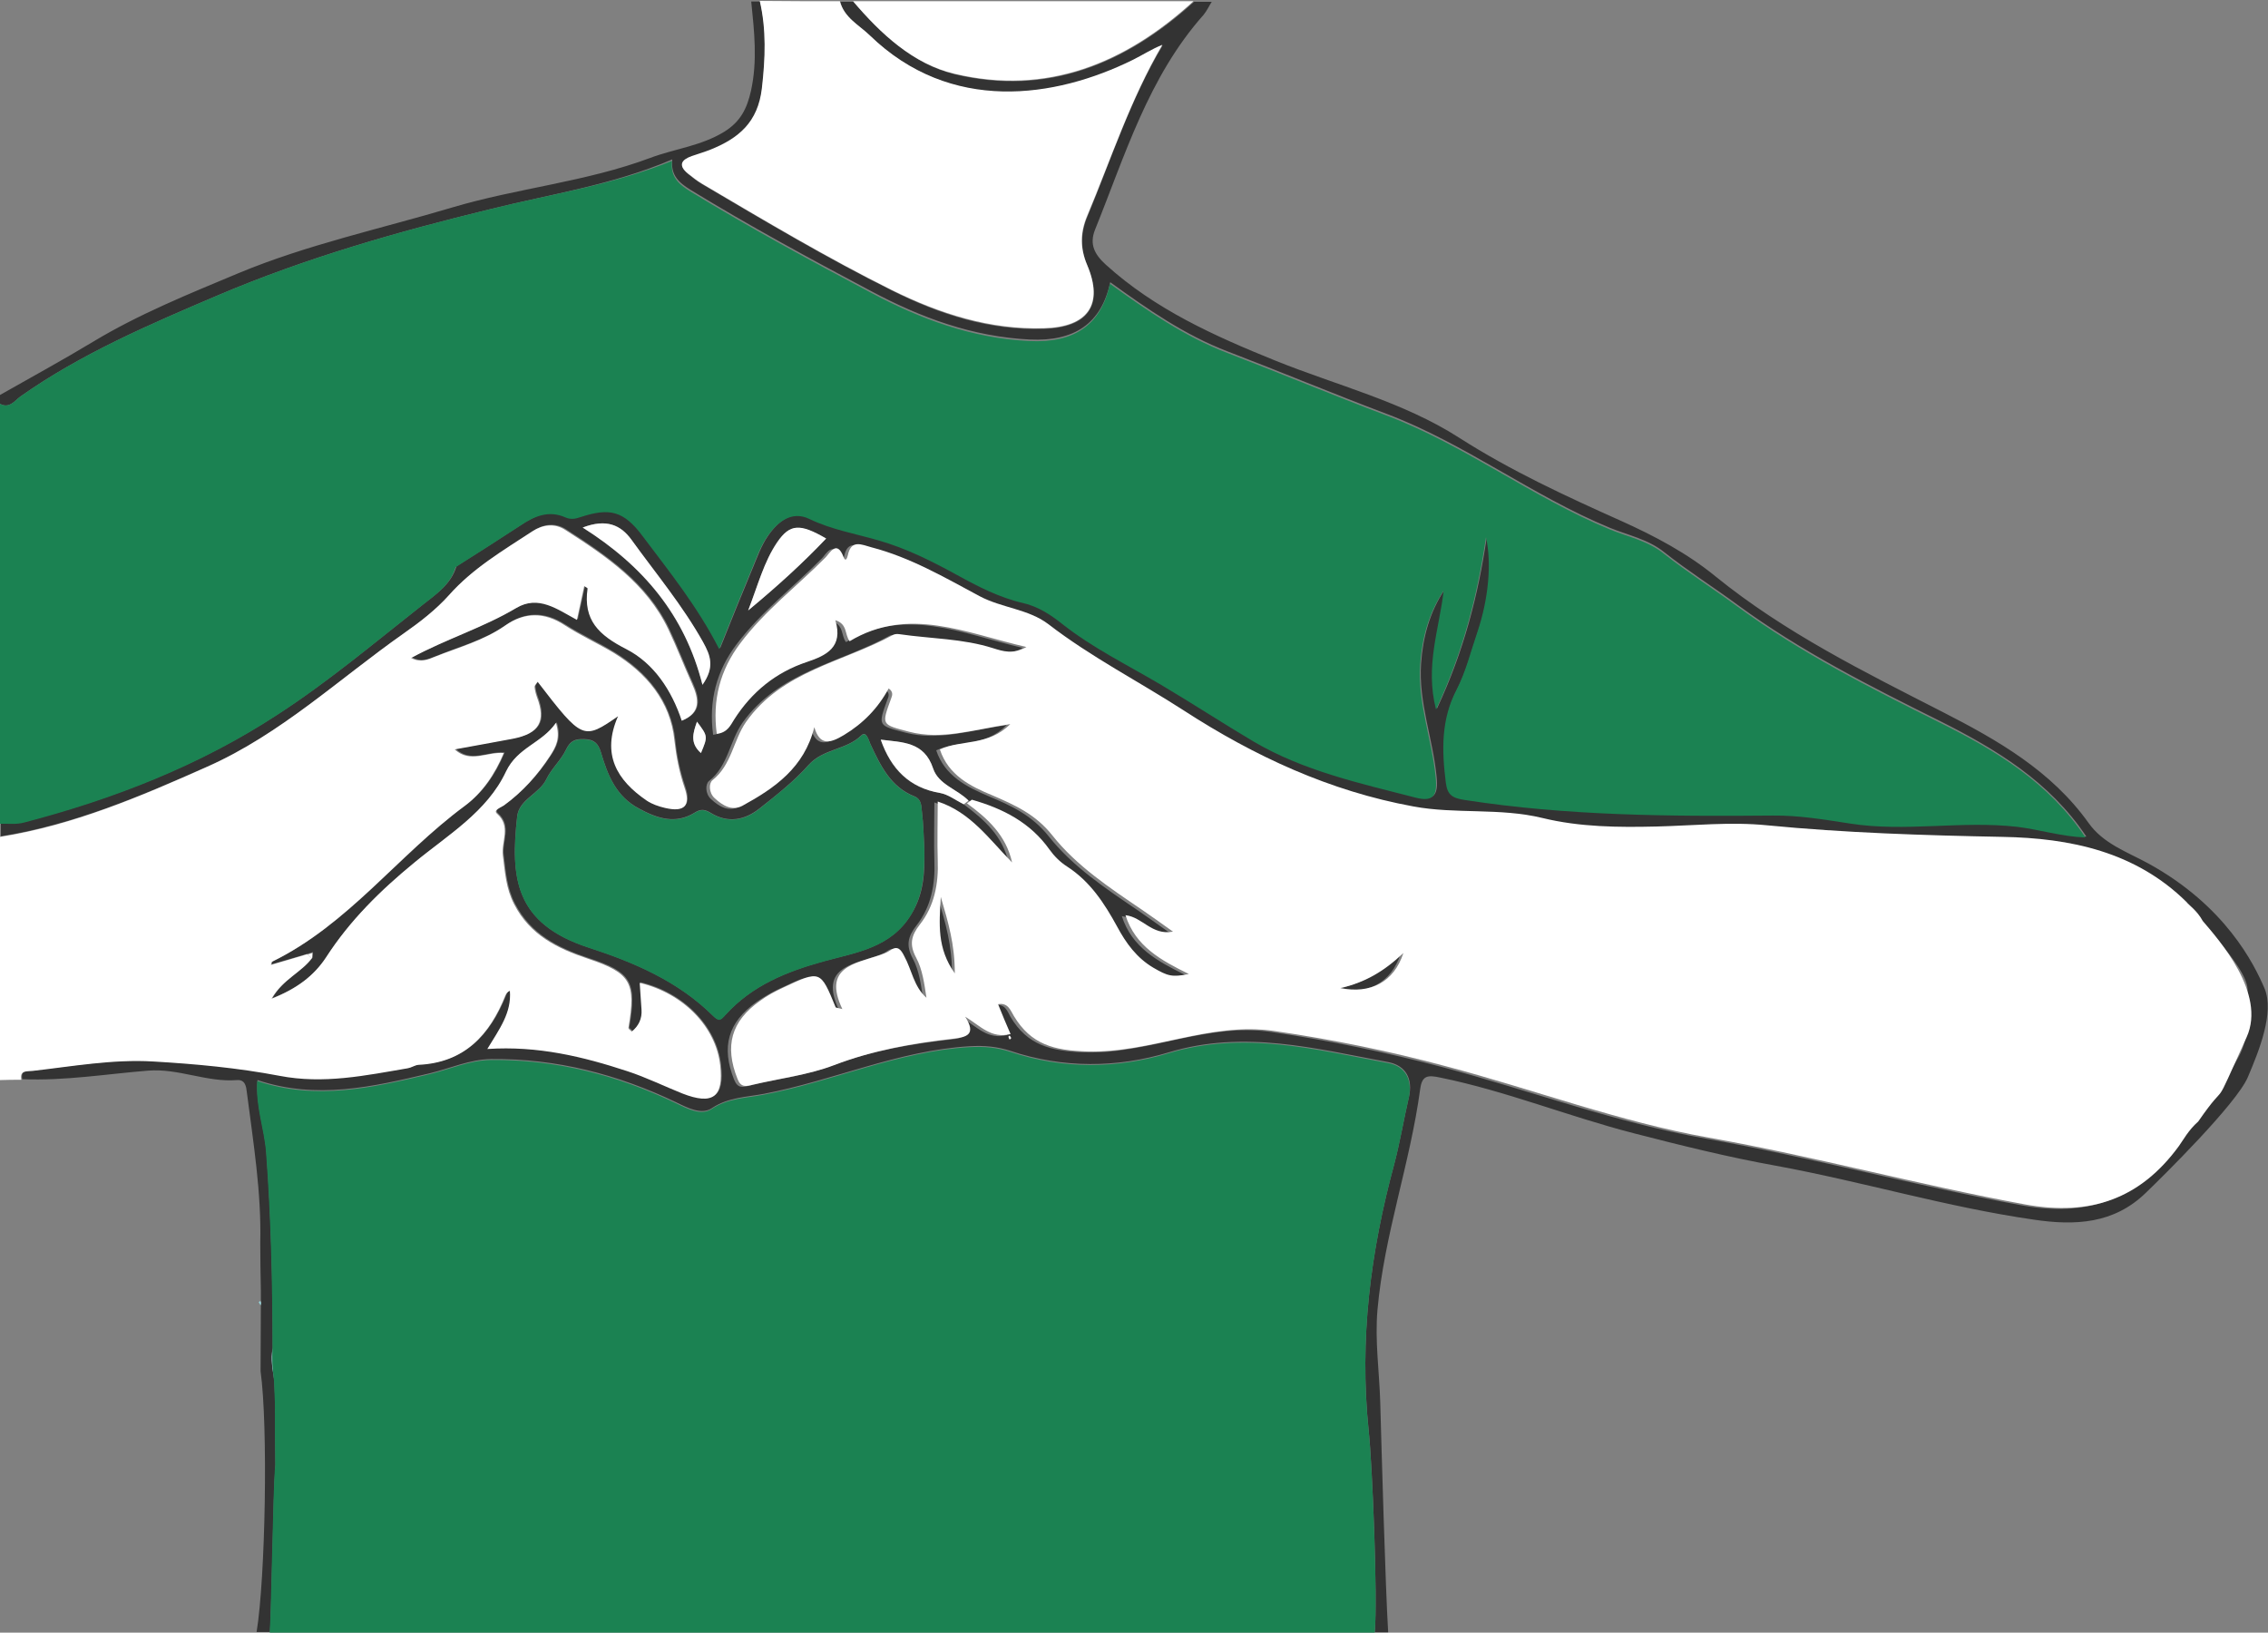 <?xml version="1.0" encoding="utf-8"?>
<!-- Generator: Adobe Illustrator 24.3.0, SVG Export Plug-In . SVG Version: 6.00 Build 0)  -->
<svg version="1.1" id="Layer_1" xmlns="http://www.w3.org/2000/svg" xmlns:xlink="http://www.w3.org/1999/xlink" x="0px" y="0px"
	 viewBox="0 0 744.2 535.7" style="enable-background:new 0 0 744.2 535.7;" xml:space="preserve">
<rect x="0" y="0" width="744.2" height="535.7" fill="#808080" stroke="none"/>
<style type="text/css">
	.st0{fill:#333333;}
	.st1{fill:#95D6DC;}
	.st2{fill:#1B8252;}
	.st3{fill:#FFFFFF;}
</style>
<path class="st0" d="M737.6,353.4c-3.7,8.8-28.3,33-33.5,38c-10.5,10.2-23.2,10.8-36.7,8.8c-28.6-4.1-56.3-12.5-84.7-17.7
	c-15.6-2.8-31.3-6.7-46.8-10.7c-21.3-5.5-41.7-13.8-63.2-18.2c-4.2-0.9-6.1-0.8-6.7,3.8c-3.3,24.4-11.8,47.7-14,72.3
	c-0.9,10.3,0.6,20.3,0.9,30.4c0.4,14.5,1.7,61,2.6,75.5c-1.5,0-2.9,0-4.4,0c1-11.5-0.8-55-2-66.3c-3.1-29.8,0.6-58.7,8.4-87.4
	c1.9-7.2,3.1-14.6,4.8-21.9c1.4-6-1-10.4-6.8-11.5c-23.8-4.4-47.2-10.7-72-3.2c-16.8,5.1-34.7,5.3-52-0.5c-4.3-1.4-8.6-1.8-13.4-1.5
	c-23.4,1.4-44.8,11.3-67.4,15.6c-5.7,1.1-11.7,1.1-17.1,4.7c-3.4,2.3-8-0.1-11.7-1.9c-19.2-9.2-39.3-14.4-60.7-14.2
	c-7.1,0.1-13.6,3.1-20.3,4.7c-18.6,4.4-37,8.7-56.4,2.2c-0.6,8.3,2.3,15.7,2.9,23.4c1.6,21.4,2.1,42.9,2.1,64.4
	c-0.8,3.6,0,7,0.5,10.5c0.1,2.4,0.2,4.9,0.3,7.3c0,6.7,0,13.5,0.1,20.2c0,0.5,0,1-0.1,1.6c-0.6,7.2-1.2,46.5-1.7,53.7
	c-1.5,0-2.9,0-4.4,0c2.9-17.8,3.8-67.6,1.3-85.6c0-7.3,0.1-14.6,0.1-21.8c0.2-0.5,0.2-0.9,0-1.4c0-1,0-2,0-3
	c-0.1-5.3-0.2-10.6-0.2-15.9c0.4-16.6-2.3-33-4.4-49.4c-0.2-1.8-0.5-4.2-3.2-4c-9.9,0.8-19.2-3.9-29.2-3.1
	c-13.7,1.1-27.4,3.4-41.3,2.8c-0.6-3.2,1.8-2.7,3.6-2.9c13.2-1.5,26.4-3.8,39.7-3.1c13.9,0.8,27.8,2.1,41.4,4.7
	c14.5,2.8,28.2-0.2,42.2-2.5c1.2-0.2,2.3-1,3.4-1.1c15-0.7,23.3-9.7,28.5-22.7c0.3-0.7,0.6-1.3,1.5-1.6c0.6,7.2-3.4,12.5-7.4,19.1
	c16.6-1.1,31.4,2.5,46,7.3c6.1,2,12,4.9,18,7.3c10,3.9,13.6,1.2,12.4-9.3c-1.5-12.6-12.2-23.6-26.4-27c0.2,3,0.4,5.9,0.6,8.8
	c0.2,3-1,5.3-3.2,7.2c-0.5-0.6-1.1-0.9-1.1-1.2c2.5-14.8,0.9-18.1-13.2-22.7c-10.1-3.4-19-7.7-24.3-17.9c-2.7-5.2-3-10.5-3.7-16
	c-0.6-4.5,2.8-9.5-1.9-13.7c-1.4-1.2,1.3-2,2.2-2.7c6.1-4.5,11.1-10,15.2-16.3c1.8-2.8,3.5-5.7,1.9-10.8c-4.8,6.8-12.7,8-16.4,16
	c-6.2,13.2-19.1,20.8-30,29.8c-11.1,9.1-21.2,19-29,31.1c-4,6.1-9.7,10.4-17.9,13.6c3.7-6.5,9.8-8.6,13.2-13.3
	c0-0.6,0.1-1.2,0.1-1.8c-0.5,0.2-1.1,0.3-1.6,0.5c-3.9,1.1-7.7,2.3-11.9,3.5c0.2-0.7,0.2-1,0.3-1c25-12.2,41.4-35,63.2-51.1
	c5.8-4.3,9.9-10.2,12.9-17.4c-5.6-0.5-11,3.5-16.1-1.2c6.5-1.2,12.8-2.4,19.1-3.5c8.6-1.6,10.9-5.6,7.9-13.6
	c-0.4-1.1-0.7-2.2-0.8-3.4c0-0.5,0.6-1.1,1-1.7c14.6,19,15,19.2,26.4,11.3c-5.5,12.5-0.3,21,9.4,27.7c1.7,1.2,3.9,2,6,2.4
	c6.3,1.5,8.4-0.8,6.4-6.7c-1.7-5-2.8-10.1-3.3-15.4c-1.4-12.9-9.3-22.2-19.8-28.7c-5.2-3.2-11-5.8-16.3-9.2
	c-6.7-4.3-13.1-4.3-19.5,0.2c-7,4.9-15.2,7-23,10.2c-2.4,1-4.8,2-7.8,0.4c11.4-6.2,23.6-9.9,34.5-16.4c7.3-4.3,13.3,0.4,19.9,3.9
	c0.8-3.8,1.6-7.4,2.4-11.1c0.5,0.4,1.1,0.6,1.1,0.8c-1.4,10.3,3.8,15.3,12.7,19.9c8.9,4.6,14.9,13.4,18.2,23.5
	c6.3-2.5,5.7-7,3.4-12.1c-2.7-5.9-5-12-7.8-17.9c-7.2-15-20.4-24-33.8-32.6c-3.5-2.3-7.4-1.8-10.9,0.5c-9.6,6.3-19.5,12.1-27.3,20.9
	c-4.3,4.8-9.6,8.9-14.9,12.6c-21.2,14.9-40.3,33-64.4,43.7c-22,9.8-44.1,19.2-68,23c0-1.5,0-2.9,0-4.4c2.6-0.1,5.4,0.3,7.9-0.4
	c29.5-7.7,57.7-18.7,83.2-35.4c16.5-10.7,31.7-23.5,47.2-35.7c4.4-3.5,9.4-6.7,11.2-12.7c7.1-4.5,14.2-9,21.2-13.6
	c4.6-3.1,9.3-5.2,14.9-2.7c1.6,0.7,3.1,0.5,4.8-0.1c9.7-3.2,14.3-2.1,20.6,6.4c8.7,11.6,17.8,22.8,25,36.9
	c3.8-9.5,7.2-17.9,10.7-26.3c1.5-3.6,2.8-7.3,4.9-10.4c3.3-4.9,8.1-8.9,14-6c7.3,3.5,15,4.8,22.6,7c9.1,2.6,17.5,6.8,25.7,11.3
	c6.9,3.8,14,7.5,21.9,9.3c4.7,1.1,8.8,3.7,12.7,6.8c10.1,8,21.7,13.6,32.8,20.2c10.1,6,19.9,12.4,30,18.4
	c16.5,9.7,34.9,13.7,53.1,18.4c5.8,1.5,7.3-0.5,6.7-6.5c-1.2-12.5-6-24.5-5.1-37.2c0.6-8.6,2.8-16.8,7.7-24.2
	c-1.4,12.5-6.2,24.7-2.5,39c8.8-18.7,13.5-37,16.4-56.5c1.9,8.6,0.8,20.3-2.8,31c-2.2,6.4-3.8,13.1-6.9,19.1
	c-5.1,9.8-4.8,19.9-3.5,30.3c0.5,4.2,2.2,5.2,6.3,5.8c33.5,5.2,67.2,5.4,101,5.1c8.4-0.1,16.8,1.3,25.2,2.6c18.3,2.9,36.6-1,55,1.1
	c7.4,0.9,14.5,3.2,22.4,3.5c-12.1-18.1-29.7-28.7-48-37.9c-22.9-11.4-45.7-22.9-66.4-38.1c-8-5.9-16.4-11.2-24.1-17.3
	c-5.3-4.3-12-5.6-17.8-8c-25.5-10.5-47.6-27.7-73.3-37.4c-17.5-6.6-34.7-13.8-52.2-20.5c-14.1-5.4-26.3-13.9-38.5-22.7
	c-2.9,13.7-11.9,19.5-26.4,18.8c-18.8-0.9-35.8-7.2-52.1-15.9c-20-10.6-39.9-21.4-59.2-33.2c-3.7-2.3-6.6-4.7-6-10
	C201,60.7,180.7,63.7,161,68.6c-30.4,7.4-60.6,16-89.5,28.3c-22.3,9.5-44.8,19.1-64.8,33.2c-1.8,1.3-3.6,4.1-6.7,2.4
	c0-1,0-1.9,0-2.9c10.2-5.8,20.5-11.4,30.6-17.5c15.1-9.1,31.5-15.7,47.5-22.4c22.5-9.4,46.7-14.6,70.2-21.6
	c21.5-6.4,44-8.4,65.1-16.3c8-3,16.7-3.9,24.3-8.6c5.3-3.3,7.4-7.6,8.7-13.3c2.2-9.9,1.1-19.6,0.1-29.4c1,0,1.9,0,2.9,0
	c2.2,9.5,1.8,18.9,0.7,28.6c-1.2,11.3-7.7,16.5-16.9,20.2c-2,0.8-4.1,1.4-6.1,2.1c-3.4,1.2-4.6,3-1.3,5.7c1.5,1.2,3,2.4,4.7,3.4
	c20.5,12.1,41,24.3,62.3,34.9c15.6,7.8,32,13.1,49.8,12.5c14.5-0.4,19.7-7.9,14.2-20.8c-2.3-5.4-2.3-10.5,0-16
	c7.8-18.8,14.1-38.4,24.7-56.2c-3.5,1.4-6.5,3.3-9.6,4.9c-25.7,12.7-59.9,17.7-86.4-8c-3.6-3.4-8.4-5.8-9.8-11.2c1.5,0,2.9,0,4.4,0
	c9.2,10.7,19.8,20.6,33.3,23.8c30.2,7.2,56-3.4,78.4-23.8c1.9,0,3.9,0,5.8,0c-0.9,1.4-1.6,3-2.7,4.3c-18.1,20.4-25.7,46-35.6,70.5
	c-1.9,4.8-0.1,8.1,3.5,11.4c16.2,14.7,35.6,23.4,55.6,31.5c20.3,8.2,42,13.5,60.5,25.4c16.9,10.8,34.9,19.1,53,27.2
	c11.1,5,21.7,10.6,31.1,18.3c22.7,18.4,48.6,31.2,74.4,44.4c18,9.2,35.7,19.3,47.9,36.4c4.8,6.8,12.6,9.5,19.6,13.3
	c25.3,13.9,34.7,32.9,38.2,41.1C746.3,332.3,741.3,344.7,737.6,353.4z M737.5,324.7c0-7.9-20.4-27.6-21.2-28.4
	c-16.8-16.6-38.3-20.9-60.4-21.4c-25.8-0.5-51.6-1.3-77.3-3.8c-11.9-1.2-24.1,0.2-36.2,0.4c-12.6,0.3-25.2,0.2-37.5-2.8
	c-14-3.4-28.5-1.3-42.4-3.8c-27.3-5.1-52.1-16.4-75.3-31.5c-14.7-9.6-30.4-17.6-44.4-28.3c-6.6-5-15.3-5.3-22.6-9.2
	c-11.4-6.1-22.6-12.7-35.4-16c-3.4-0.9-6.7-2.7-7.8,2.6c-0.2,0.7-0.7,2.4-1.4,0.6c-2.2-5.9-4.6-1.2-5.9,0.1
	c-9.3,9.4-20,17.6-28,28.2c-6.6,8.7-9.2,18.6-7.7,29.7c3.5-0.4,4.5-2.8,5.7-4.7c5.8-9.1,13.6-15.4,23.9-18.9
	c6.4-2.1,12.1-4.8,9.3-13.7c4.1,1.3,3,4.7,4.7,6.9c19.3-11.7,37.9-2.8,58,1.9c-4.4,2.5-7.7,1.4-10.9,0.4c-10-3.1-20.5-3.1-30.7-4.6
	c-0.7-0.1-1.6-0.1-2.1,0.2c-16.4,9-36.4,11.8-48.3,28.6c-4.2,6-4.7,14.2-11,19.1c-1.1,0.9-1.3,4.1,0.7,5.9c2.6,2.4,5.7,4.3,9.1,2.5
	c10.6-5.8,20.3-12.5,23.6-25.8c1.8,6.2,5.2,5.3,9.7,2.6c6.4-3.8,11.3-8.8,14.7-15.3c1.7,1.1,1.2,2.4,0.8,3.3
	c-3.2,8.8-3.1,8.5,5.9,10.9c10.8,2.8,21-0.7,33.2-2.5c-7.2,7.4-16,5-23.1,8.3c2.8,8.4,10,12,17.3,15.1c7.4,3.1,14.1,6.2,19.6,13.1
	c7.9,10,18.8,17.2,29.4,24.4c3.1,2.1,6.2,4.4,10.2,7.2c-7.1,1.3-10.1-4.7-15.6-5.4c3.3,10.3,11.7,14.8,20.8,19.3
	c-5.5,1.1-6.9,0.7-11.7-2.1c-5.4-3.2-8.9-8.1-11.8-13.4c-4.2-7.7-8.8-14.9-16.4-19.8c-2.2-1.4-4.2-3.4-5.7-5.5
	c-6.3-8.9-15.3-13.6-25.5-16.4c-3.7-3.7-9.8-5.2-11.6-10.5c-3-8.9-10.2-8.6-17.2-9.5c3.3,9.7,9.3,15.8,19.5,17.5
	c2.7,0.5,5.2,2.4,7.7,3.7c6.7,5,12.9,10.4,14.8,19.4c-7.4-7.5-13.6-16.5-24.4-20c0,6.5-0.2,12.9,0,19.3c0.3,7.7-1.1,15-5.9,21.1
	c-2.8,3.6-3.5,6.5-1.2,10.8c2.1,3.9,2.7,8.6,3.4,13.2c-4.2-3.7-4.9-9.2-7.3-13.7c-1.2-2.1-2.2-3.6-4.7-1.8c-1,0.7-2.2,1.1-3.3,1.5
	c-8.3,2.8-18.8,4-12.3,17.7c-1.4-0.4-2.1-0.4-2.2-0.6c-5-12.2-5-12.2-17.3-6.4c-2.6,1.2-5.1,2.7-7.5,4.3
	c-9.5,6.8-11.7,14.8-7.4,25.6c1.2,2.9,2.8,2.5,5.1,1.9c8.9-2.2,18.2-3.2,26.6-6.4c12.8-4.9,25.9-7.2,39.3-8.7
	c4.1-0.4,7.5-1.3,3.7-7.2c5,3,8.5,7.4,14.9,5.7c-1.3-3.2-2.6-6.4-4.1-9.8c3.4-0.6,4.2,2.1,5.2,3.9c5.5,9.2,13.1,11.2,24.1,11.6
	c21,0.7,40.3-9.8,61.4-6.7c19.1,2.8,37.8,6.7,56.4,11.6c28.8,7.7,56.8,18.2,86.2,23.4c34.8,6.2,68.9,15.5,103.7,21.9
	c21.5,3.9,37.8-1.8,50.5-19.2c1.3-1.8,14.1-17.4,20.6-29.4C738.3,340.1,737.5,332.6,737.5,324.7z M303.3,278.5
	c-0.2-4.1-0.3-8.2-0.8-12.3c-0.2-1.8-0.1-3.9-2.4-4.9c-7.9-3.1-11.2-10.2-14.5-17.2c-0.6-1.4-1.4-4.4-3-2.8
	c-4.9,4.8-12.5,4.3-17.3,9.7c-4.7,5.3-10.4,9.8-16,14.2c-4.9,3.9-10.4,5-16.1,1.5c-1.8-1.1-3.2-1.4-5.2-0.1
	c-6.3,3.9-12.2,2-18.3-1.3c-7.6-4-10.3-11-12.5-18.4c-0.9-3-2.2-4.3-5.5-4.4c-3.1-0.1-4.6,0.6-6,3.5c-1.6,3.4-4.7,6.1-6.4,9.6
	c-2.3,4.9-9,6.6-9.6,12.3c-2.2,19.9-0.9,35.1,23.5,43c14.8,4.8,29.3,11,40.7,22.3c2.1,2.1,2.6,1.4,4.2-0.3
	c8.7-9.6,20.1-14.2,32.5-17.6c10.4-2.8,21.8-4.4,28.4-15.3C303.2,293.3,303.5,286.1,303.3,278.5z M191.2,173.1
	c19.9,12.6,33.5,28.9,39.3,51.6c4.1-5.8,2.7-9.7,0.2-14c-6.7-12-15.5-22.6-23.5-33.6C203.8,172.3,199,170.1,191.2,173.1z
	 M245.5,200.3c9.8-8.2,17.9-15.6,25.5-23.6c-8.6-4.9-11.9-4.8-16.1,1.3C250.7,184.4,248.8,191.7,245.5,200.3z M230,247.1
	c2.3-5.5,2.3-5.5-1.3-10.3C227.4,240.5,226.3,243.8,230,247.1z M331.8,340.6c-0.2-0.3-0.3-0.5-0.5-0.8c-0.1,0.1-0.4,0.3-0.4,0.4
	c0.1,0.3,0.3,0.6,0.4,0.9C331.5,341,331.7,340.8,331.8,340.6z"/>
<path class="st1" d="M90,453c-0.5-3.5-1.3-7-0.5-10.5C89.4,446.4,89.4,448.2,90,453z"/>
<path class="st0" d="M438.9,324.5c8.2-1.9,14.4-5.5,20.7-11.5C456.4,322.5,448.9,326.5,438.9,324.5z"/>
<path class="st0" d="M312.4,319.7c-6-8.4-5.2-16.1-4.6-25.1C310.3,303,312.4,310.2,312.4,319.7z"/>
<g>
	<g>
		<path class="st2" d="M636.5,237.1c-22.9-11.4-45.7-22.9-66.4-38.1c-8-5.9-16.4-11.2-24.1-17.3c-5.3-4.3-12-5.6-17.8-8
			c-25.5-10.5-47.6-27.7-73.3-37.4c-17.5-6.6-34.7-13.8-52.2-20.5c-14.1-5.4-26.3-13.9-38.5-22.7c-2.9,13.7-11.9,19.5-26.4,18.8
			c-18.8-0.9-35.8-7.2-52.1-15.9c-20-10.6-39.9-21.4-59.2-33.2c-3.7-2.3-6.6-4.7-6-10C201,60.7,180.7,63.7,161,68.6
			c-30.4,7.4-60.6,16-89.5,28.3c-22.3,9.5-44.8,19.1-64.8,33.2c-1.8,1.3-3.6,4.1-6.7,2.4c0,24.7,0,49.3,0,74c0,21.3,0,42.5,0,63.8
			c2.6-0.1,5.4,0.3,7.9-0.4c29.5-7.7,57.7-18.7,83.2-35.4c16.5-10.7,31.7-23.5,47.2-35.7c4.4-3.5,9.4-6.7,11.2-12.7
			c7.1-4.5,14.2-9,21.2-13.6c4.6-3.1,9.3-5.2,14.9-2.7c1.6,0.7,3.1,0.5,4.8-0.1c9.7-3.2,14.3-2.1,20.6,6.4
			c8.7,11.6,17.8,22.8,25,36.9c3.8-9.5,7.2-17.9,10.7-26.3c1.5-3.6,2.8-7.3,4.9-10.4c3.3-4.9,8.1-8.9,14-6c7.3,3.5,15,4.8,22.6,7
			c9.1,2.6,17.5,6.8,25.7,11.3c6.9,3.8,14,7.5,21.9,9.3c4.7,1.1,8.8,3.7,12.7,6.8c10.1,8,21.7,13.6,32.8,20.2
			c10.1,6,19.9,12.4,30,18.4c16.5,9.7,34.9,13.7,53.1,18.4c5.8,1.5,7.3-0.5,6.7-6.5c-1.2-12.5-6-24.5-5.1-37.2
			c0.6-8.6,2.8-16.8,7.7-24.2c-1.4,12.5-6.2,24.7-2.5,39c8.8-18.7,13.5-37,16.4-56.5c1.9,8.6,0.8,20.3-2.8,31
			c-2.2,6.4-3.8,13.1-6.9,19.1c-5.1,9.8-4.8,19.9-3.5,30.3c0.5,4.2,2.2,5.2,6.3,5.8c33.5,5.2,67.2,5.4,101,5.1
			c8.4-0.1,16.8,1.3,25.2,2.6c18.3,2.9,36.6-1,55,1.1c7.4,0.9,14.5,3.2,22.4,3.5C672.4,256.8,654.8,246.2,636.5,237.1z"/>
		<path class="st2" d="M455.4,348.8c-23.8-4.4-47.2-10.7-72-3.2c-16.8,5.1-34.7,5.3-52-0.5c-4.3-1.4-8.6-1.8-13.4-1.5
			c-23.4,1.4-44.8,11.3-67.4,15.6c-5.7,1.1-11.7,1.1-17.1,4.7c-3.4,2.3-8-0.1-11.7-1.9c-19.2-9.2-39.3-14.4-60.7-14.2
			c-7.1,0.1-13.6,3.1-20.3,4.7c-18.6,4.4-37,8.7-56.4,2.2c-0.6,8.3,2.3,15.7,2.9,23.4c1.6,21.4,2.1,42.9,2.1,64.3
			c-0.1,3.9-0.1,5.8,0.5,10.5c0.1,2.4,0.2,4.9,0.3,7.3c0,6.7,0,13.5,0.1,20.2c0,0.7,0,0.7-0.1,1.6c-0.6,7.2-1.2,46.5-1.7,53.7
			c25.6,0,51.2,0,76.9,0c95.2,0,190.5,0,285.7,0c1-11.5-0.8-55-2-66.3c-3.1-29.8,0.6-58.7,8.4-87.4c1.9-7.2,3.1-14.6,4.8-21.9
			C463.5,354.2,461.1,349.8,455.4,348.8z"/>
	</g>
	<path class="st2" d="M303.3,278.5c0.1,7.5-0.2,14.7-4.3,21.6c-6.6,10.9-17.9,12.4-28.4,15.3c-12.4,3.4-23.7,7.9-32.5,17.6
		c-1.6,1.8-2.1,2.4-4.2,0.3c-11.4-11.3-25.9-17.5-40.7-22.3c-24.5-8-25.7-23.1-23.5-43c0.6-5.6,7.2-7.4,9.6-12.3
		c1.6-3.4,4.7-6.1,6.4-9.6c1.4-2.9,2.9-3.6,6-3.5c3.3,0.1,4.6,1.4,5.5,4.4c2.2,7.4,4.9,14.3,12.5,18.4c6.1,3.3,12,5.2,18.3,1.3
		c2-1.3,3.3-1,5.2,0.1c5.7,3.5,11.3,2.4,16.1-1.5c5.6-4.5,11.3-8.9,16-14.2c4.8-5.4,12.3-4.9,17.3-9.7c1.7-1.6,2.4,1.4,3,2.8
		c3.3,7.1,6.6,14.1,14.5,17.2c2.3,0.9,2.2,3.1,2.4,4.9C303,270.3,303.1,274.4,303.3,278.5z"/>
</g>
<path class="st1" d="M85.5,428.3c-0.2-0.3-0.4-0.7-0.6-1c0-0.1,0.3-0.3,0.5-0.4C85.7,427.4,85.7,427.8,85.5,428.3z"/>
<g>
	<path class="st3" d="M722.8,302.2c5.2,6.1,20.9,23.7,14.4,38.1c-12.3,27.2-5.1,12.1-15.9,27.7c-3.2,2.8-5,6.2-6.3,8
		c-12.7,17.4-29,23.1-50.5,19.2c-34.8-6.4-68.9-15.7-103.7-21.9c-29.4-5.2-57.4-15.8-86.2-23.4c-18.6-5-37.3-8.8-56.4-11.6
		c-21.2-3.1-40.5,7.3-61.4,6.7c-11-0.3-18.5-2.3-24.1-11.6c-1.1-1.8-1.9-4.5-5.2-3.9c1.4,3.5,2.7,6.6,4.1,9.8
		c-6.4,1.6-9.9-2.7-14.9-5.7c3.8,5.9,0.4,6.7-3.7,7.2c-13.4,1.5-26.5,3.8-39.3,8.7c-8.4,3.2-17.7,4.3-26.6,6.4c-2.3,0.6-4,1-5.1-1.9
		c-4.3-10.8-2.1-18.9,7.4-25.6c2.3-1.7,4.9-3.1,7.5-4.3c12.3-5.8,12.3-5.8,17.3,6.4c0.1,0.2,0.8,0.2,2.2,0.6
		c-6.5-13.7,4-14.9,12.3-17.7c1.1-0.4,2.3-0.8,3.3-1.5c2.5-1.8,3.6-0.4,4.7,1.8c2.5,4.5,3.1,10,7.3,13.7c-0.7-4.6-1.3-9.3-3.4-13.2
		c-2.3-4.3-1.6-7.2,1.2-10.8c4.8-6.1,6.2-13.4,5.9-21.1c-0.2-6.3,0-12.7,0-19.3c10.8,3.5,17,12.5,24.4,20c-2-9-8.1-14.5-14.8-19.4
		c0.5-0.4,1.1-0.8,1.6-1.2c10.2,2.9,19.2,7.5,25.5,16.4c1.5,2.1,3.5,4.1,5.7,5.5c7.6,4.9,12.3,12.1,16.5,19.8
		c2.9,5.4,6.4,10.2,11.8,13.4c4.8,2.8,6.2,3.2,11.7,2.1c-9.1-4.5-17.5-9-20.8-19.3c5.6,0.6,8.6,6.7,15.6,5.4
		c-4.1-2.9-7.1-5.1-10.2-7.2c-10.6-7.2-21.5-14.4-29.4-24.4c-5.5-6.9-12.2-9.9-19.6-13.1c-7.3-3-14.5-6.6-17.3-15.1
		c7.1-3.3,15.8-1,23.1-8.3c-12.2,1.8-22.4,5.3-33.2,2.5c-9.1-2.4-9.1-2.1-5.9-10.9c0.4-1,0.8-2.2-0.8-3.3
		c-3.5,6.5-8.4,11.5-14.7,15.3c-4.5,2.7-7.9,3.6-9.7-2.6c-3.3,13.3-13,20-23.6,25.8c-3.4,1.8-6.5-0.1-9.1-2.5c-2-1.8-1.9-5-0.7-5.9
		c6.3-5,6.8-13.1,11-19.1c11.8-16.8,31.9-19.6,48.3-28.6c0.6-0.3,1.4-0.3,2.1-0.2c10.2,1.5,20.7,1.4,30.7,4.6
		c3.2,1,6.5,2.1,10.9-0.4c-20-4.6-38.7-13.5-58-1.9c-1.7-2.2-0.6-5.6-4.7-6.9c2.7,8.9-3,11.6-9.3,13.7c-10.2,3.4-18.1,9.8-23.9,18.9
		c-1.2,1.9-2.2,4.3-5.7,4.7c-1.5-11.1,1.1-21,7.7-29.7c8-10.7,18.7-18.8,28-28.2c1.3-1.3,3.7-6,5.9-0.1c0.7,1.8,1.2,0.2,1.4-0.6
		c1.1-5.3,4.5-3.5,7.8-2.6c12.7,3.3,24,9.9,35.4,16c7.3,3.9,16,4.2,22.6,9.2c14,10.8,29.7,18.8,44.4,28.3
		c23.3,15.1,48,26.5,75.3,31.5c13.9,2.6,28.4,0.4,42.4,3.8c12.3,3,24.9,3.1,37.5,2.8c12.1-0.3,24.3-1.6,36.2-0.4
		c25.7,2.5,51.5,3.3,77.3,3.8c22.1,0.4,43.6,4.8,60.4,21.4C718,296.8,720.9,298.7,722.8,302.2z M439.8,324.2c10,2,17.6-2,20.7-11.5
		C454.2,318.7,447.9,322.4,439.8,324.2z M313.3,319.4c0-9.5-2.1-16.6-4.6-25.1C308.2,303.3,307.4,311,313.3,319.4z"/>
	<path class="st3" d="M0,354.4c0-26.6,0-53.2,0-79.8c24-3.8,46-13.2,68-23c24.1-10.7,43.2-28.8,64.4-43.7
		c5.3-3.7,10.6-7.8,14.9-12.6c7.8-8.8,17.7-14.6,27.3-20.9c3.5-2.3,7.4-2.8,10.9-0.5c13.4,8.6,26.6,17.5,33.8,32.6
		c2.8,5.9,5.1,11.9,7.8,17.9c2.3,5.1,2.9,9.5-3.4,12.1c-3.3-10-9.2-18.9-18.2-23.5c-9-4.6-14.2-9.5-12.7-19.9c0-0.2-0.6-0.4-1.1-0.8
		c-0.8,3.7-1.6,7.3-2.4,11.1c-6.5-3.5-12.6-8.2-19.9-3.9c-10.9,6.5-23.1,10.2-34.5,16.4c3,1.6,5.4,0.6,7.8-0.4
		c7.8-3.1,16-5.3,23-10.2c6.4-4.5,12.9-4.5,19.5-0.2c5.2,3.4,11,6,16.3,9.2c10.5,6.5,18.5,15.7,19.8,28.7c0.6,5.3,1.6,10.4,3.3,15.4
		c2.1,6,0,8.2-6.4,6.7c-2.1-0.5-4.2-1.2-6-2.4c-9.8-6.7-14.9-15.2-9.4-27.7c-11.4,7.9-11.7,7.8-26.4-11.3c-0.4,0.6-1,1.2-1,1.7
		c0.1,1.1,0.4,2.3,0.8,3.4c3,7.9,0.7,11.9-7.9,13.6c-6.3,1.2-12.6,2.3-19.1,3.5c5.1,4.7,10.5,0.7,16.1,1.2
		c-3,7.1-7.1,13.1-12.9,17.4c-21.8,16.1-38.2,38.9-63.2,51.1c-0.1,0-0.1,0.3-0.3,1c4.1-1.2,8-2.3,11.9-3.5c0.5,0.4,1,0.9,1.5,1.3
		c-3.4,4.7-9.5,6.9-13.2,13.3c8.2-3.2,13.9-7.5,17.9-13.6c7.8-12.1,17.9-22,29-31.1c10.9-9,23.8-16.6,30-29.8
		c3.8-8,11.7-9.2,16.4-16c1.6,5.1-0.1,8-1.9,10.8c-4.1,6.3-9.1,11.9-15.2,16.3c-1,0.7-3.6,1.5-2.2,2.7c4.7,4.2,1.3,9.2,1.9,13.7
		c0.7,5.5,1,10.8,3.7,16c5.2,10.1,14.1,14.5,24.3,17.9c14.1,4.7,15.7,7.9,13.2,22.7c0,0.3,0.5,0.6,1.1,1.2c2.3-1.9,3.4-4.3,3.2-7.2
		c-0.2-2.9-0.4-5.9-0.6-8.8c14.3,3.4,25,14.4,26.4,27c1.2,10.5-2.4,13.2-12.4,9.3c-6-2.4-11.9-5.3-18-7.3c-14.6-4.8-29.4-8.4-46-7.3
		c4-6.6,8-11.9,7.4-19.1c-0.8,0.3-1.2,0.9-1.5,1.6c-5.2,13-13.5,22-28.5,22.7c-1.2,0.1-2.3,0.9-3.4,1.1c-14,2.4-27.7,5.3-42.2,2.5
		c-13.6-2.6-27.6-3.9-41.4-4.7c-13.3-0.8-26.5,1.6-39.7,3.1c-1.8,0.2-4.2-0.3-3.6,2.9C4.8,354.3,2.4,354.3,0,354.4z"/>
	<path class="st3" d="M275.6,0.4c1.4,5.4,6.3,7.8,9.8,11.2c26.5,25.7,60.7,20.7,86.4,8c3.2-1.6,6.1-3.5,9.6-4.9
		c-10.5,17.9-16.8,37.4-24.7,56.2c-2.3,5.5-2.3,10.6,0,16c5.5,13,0.3,20.4-14.2,20.8c-17.8,0.5-34.2-4.8-49.8-12.5
		c-21.3-10.6-41.8-22.8-62.3-34.9c-1.7-1-3.2-2.2-4.7-3.4c-3.3-2.7-2.1-4.5,1.3-5.7c2-0.7,4.1-1.3,6.1-2.1
		c9.2-3.7,15.6-8.9,16.9-20.2c1.1-9.7,1.5-19.1-0.7-28.6C258.2,0.4,266.9,0.4,275.6,0.4z"/>
	<path class="st3" d="M391.6,0.4c-22.3,20.4-48.1,31-78.4,23.8c-13.6-3.2-24.2-13.1-33.3-23.8C317.1,0.4,354.4,0.4,391.6,0.4z"/>
	<path class="st3" d="M191.2,173.1c7.8-3,12.5-0.8,16,4c8,11.1,16.8,21.6,23.5,33.6c2.4,4.4,3.9,8.2-0.2,14
		C224.8,202,211.2,185.7,191.2,173.1z"/>
	<path class="st3" d="M245.5,200.3c3.3-8.6,5.2-16,9.5-22.3c4.2-6.2,7.5-6.3,16.1-1.3C263.5,184.7,255.4,192.1,245.5,200.3z"/>
	<path class="st3" d="M316.2,263.9c-2.6-1.3-5-3.2-7.7-3.7c-10.1-1.7-16.1-7.9-19.5-17.5c7.1,0.9,14.3,0.6,17.2,9.5
		c1.8,5.3,7.9,6.7,11.6,10.5C317.3,263.1,316.8,263.5,316.2,263.9z"/>
	<path class="st3" d="M230,247.1c-3.7-3.3-2.6-6.6-1.3-10.3C232.3,241.6,232.3,241.6,230,247.1z"/>
	<path class="st3" d="M331.8,340.6c-0.2,0.2-0.3,0.3-0.5,0.5c-0.2-0.3-0.3-0.6-0.4-0.9c0-0.1,0.3-0.3,0.4-0.4
		C331.5,340.1,331.7,340.4,331.8,340.6z"/>
	<path class="st3" d="M100.9,313.2c0.5-0.2,1.1-0.3,1.6-0.5c0,0.6-0.1,1.2-0.1,1.8C101.9,314,101.4,313.6,100.9,313.2z"/>
</g>
</svg>
